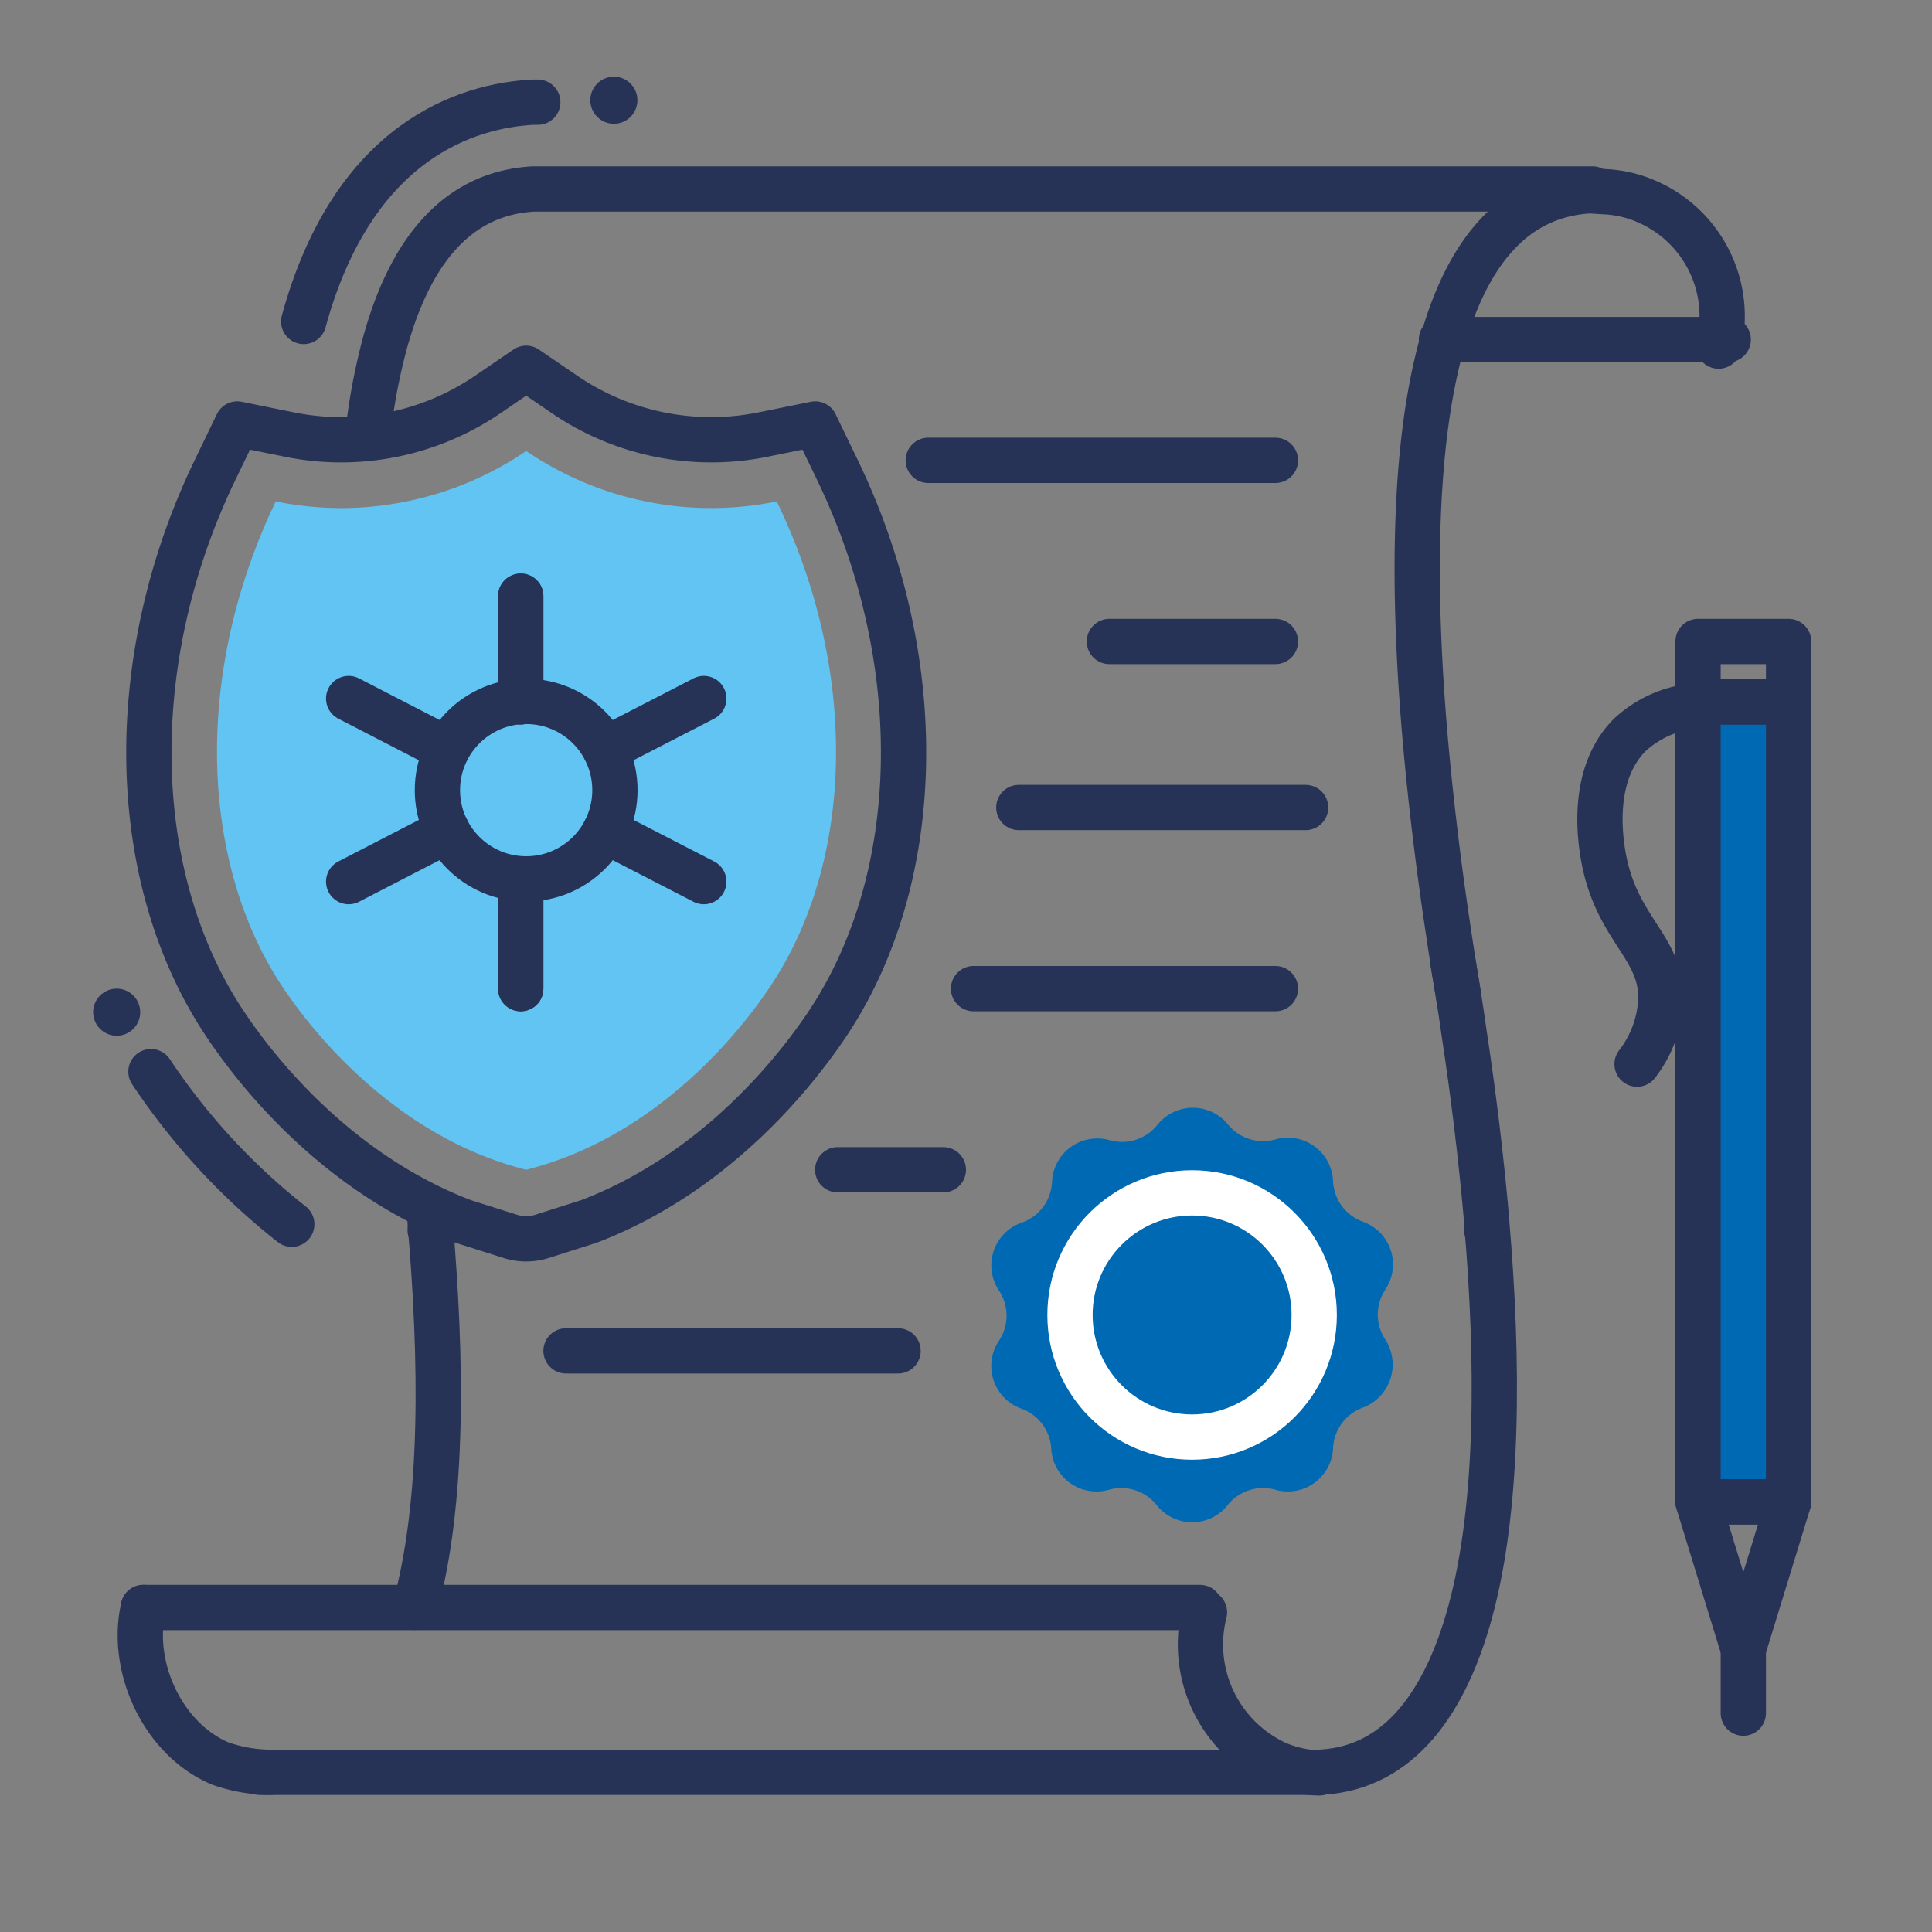 <svg xmlns="http://www.w3.org/2000/svg" width="128" height="128" viewBox="0 0 128 128"><rect x="0" y="0" width="128" height="128" fill="#808080" stroke="none"/><defs><style>.cls-1,.cls-3{fill:none;}.cls-1,.cls-4{stroke:#263357;stroke-linecap:round;stroke-linejoin:round;}.cls-1,.cls-3,.cls-4{stroke-width:3px;}.cls-2,.cls-4{fill:#0069B4;}.cls-3{stroke:#fff;stroke-miterlimit:10;}.cls-5{fill:#61c4f2;}.cls-6{fill:#263357;}</style></defs><title>legal paper</title><g id="text"><line class="cls-1" x1="67.5" y1="53.5" x2="86.5" y2="53.5"/><line class="cls-1" x1="61.5" y1="30.5" x2="84.5" y2="30.5"/><line class="cls-1" x1="73.5" y1="42.5" x2="84.5" y2="42.5"/><line class="cls-1" x1="64.5" y1="65.5" x2="84.5" y2="65.5"/><line class="cls-1" x1="55.5" y1="77.5" x2="62.5" y2="77.5"/><line class="cls-1" x1="37.5" y1="89.5" x2="59.5" y2="89.5"/><path class="cls-2" d="M81.35,74.49h0a3,3,0,0,0,3.15,1h0a3,3,0,0,1,3.82,2.78h0a3,3,0,0,0,2,2.68h0a3,3,0,0,1,1.46,4.49h0a3,3,0,0,0,0,3.31h0a3.05,3.05,0,0,1-1.46,4.5h0a3,3,0,0,0-2,2.68h0a3,3,0,0,1-3.82,2.77h0a3,3,0,0,0-3.15,1h0a3,3,0,0,1-4.73,0h0a3,3,0,0,0-3.15-1h0A3,3,0,0,1,69.65,96h0a3,3,0,0,0-2-2.68h0a3,3,0,0,1-1.46-4.5h0a3,3,0,0,0,0-3.31h0A3,3,0,0,1,67.7,81h0a3,3,0,0,0,2-2.68h0a3,3,0,0,1,3.82-2.78h0a3,3,0,0,0,3.15-1h0A3,3,0,0,1,81.35,74.49Z"/><circle class="cls-3" cx="78.98" cy="87.12" r="8.09"/><rect class="cls-4" x="89" y="70" width="53" height="6" transform="translate(188.5 -42.5) rotate(90)"/><rect class="cls-1" x="113.5" y="41.5" width="4" height="6" transform="translate(160 -71) rotate(90)"/><polygon class="cls-1" points="112.5 99.5 118.5 99.5 115.5 109.27 112.5 99.5"/><line class="cls-1" x1="115.5" y1="113.5" x2="115.5" y2="108.5"/><path class="cls-1" d="M112.72,46.74A7.35,7.35,0,0,0,108,48.67c-2.93,2.9-1.82,7.9-1.66,8.64,1,4.48,3.93,5.63,3.68,9.19a7.56,7.56,0,0,1-1.56,4"/><path class="cls-1" d="M28.5,80.5V81c.78,9.16.91,18.47-1,25.49h0"/><line class="cls-1" x1="17.2" y1="117.42" x2="87.2" y2="117.42"/><line class="cls-1" x1="9.5" y1="106.5" x2="79.5" y2="106.5"/><path class="cls-1" d="M9.5,106.5c-.91,3.94,1.29,8.74,5.1,10.34a10.24,10.24,0,0,0,3.27.58"/><path class="cls-1" d="M24.45,28.1a40.39,40.39,0,0,1,1.05-5.36v0c1.62-5.9,4.65-9.93,9.84-10.22H105.5"/><line class="cls-1" x1="28.5" y1="81.5" x2="28.5" y2="81.5"/><path class="cls-1" d="M96.26,63.76c.11.67.23,1.32.33,1.95.15.9.28,1.83.42,2.8.58,3.79,1.11,8.06,1.49,12.41V81c.78,9.16.82,18.79-1.1,25.81-1.62,5.91-4.65,10.3-9.84,10.6"/><path class="cls-1" d="M79.8,106.82a8.69,8.69,0,0,0,4.73,10,7.49,7.49,0,0,0,2.86.64"/><line class="cls-1" x1="98.5" y1="81.5" x2="98.5" y2="81.5"/><line class="cls-1" x1="114.5" y1="22.5" x2="95.5" y2="22.5"/><path class="cls-1" d="M113.86,22.93a8.28,8.28,0,0,0-4.81-9.6,7.8,7.8,0,0,0-2.78-.63l-.93-.06c-5.19.29-8.22,4.32-9.84,10.22h0c-1.93,7-1.88,16.65-1.1,25.81.38,4.39.91,8.68,1.48,12.5.15,1,.28,1.9.43,2.8.1.67.22,1.32.32,2"/><path class="cls-1" d="M30.7,80.93c-8.51-3.26-13.81-10.11-15.82-13.14-6.43-9.68-6.7-24-.69-36.53l1.53-3.17,3.45.7a17.22,17.22,0,0,0,13.14-2.65l2.55-1.74,2.55,1.74a17.25,17.25,0,0,0,13.15,2.65l3.45-.7,1.53,3.17c6,12.52,5.74,26.85-.69,36.53-2,3-7.31,9.88-15.82,13.13l-3.14,1a3.45,3.45,0,0,1-2.06,0Z"/><path class="cls-5" d="M51.46,33.22a21.62,21.62,0,0,1-8.68,0,21.81,21.81,0,0,1-7.92-3.34,21.73,21.73,0,0,1-7.92,3.34,21.58,21.58,0,0,1-8.67,0c-5.49,11.43-5,23.89.38,32.06.93,1.41,6.58,9.8,16.21,12.22,0,0,0,0,0,0s0,0,0,0c9.63-2.42,15.29-10.81,16.22-12.22C56.51,57.11,57,44.65,51.46,33.22Z"/><path class="cls-1" d="M20.12,21.3C23.43,9.21,31.05,7,35.29,6.77l.34,0"/><circle class="cls-1" cx="34.86" cy="52.35" r="5.88"/><line class="cls-1" x1="34.5" y1="39.5" x2="34.5" y2="46.5"/><line class="cls-1" x1="34.5" y1="58.5" x2="34.5" y2="65.5"/><line class="cls-1" x1="34.5" y1="39.5" x2="34.5" y2="46.5"/><line class="cls-1" x1="34.5" y1="58.5" x2="34.5" y2="65.5"/><line class="cls-1" x1="23.1" y1="46.28" x2="29.63" y2="49.65"/><line class="cls-1" x1="40.09" y1="55.04" x2="46.63" y2="58.41"/><line class="cls-1" x1="46.63" y1="46.28" x2="40.09" y2="49.65"/><line class="cls-1" x1="29.63" y1="55.04" x2="23.1" y2="58.41"/><path class="cls-1" d="M10,71a43.47,43.47,0,0,0,9.33,10.11"/><circle class="cls-6" cx="40.67" cy="6.64" r="1.56"/><circle class="cls-6" cx="7.73" cy="67.06" r="1.56"/></g></svg>